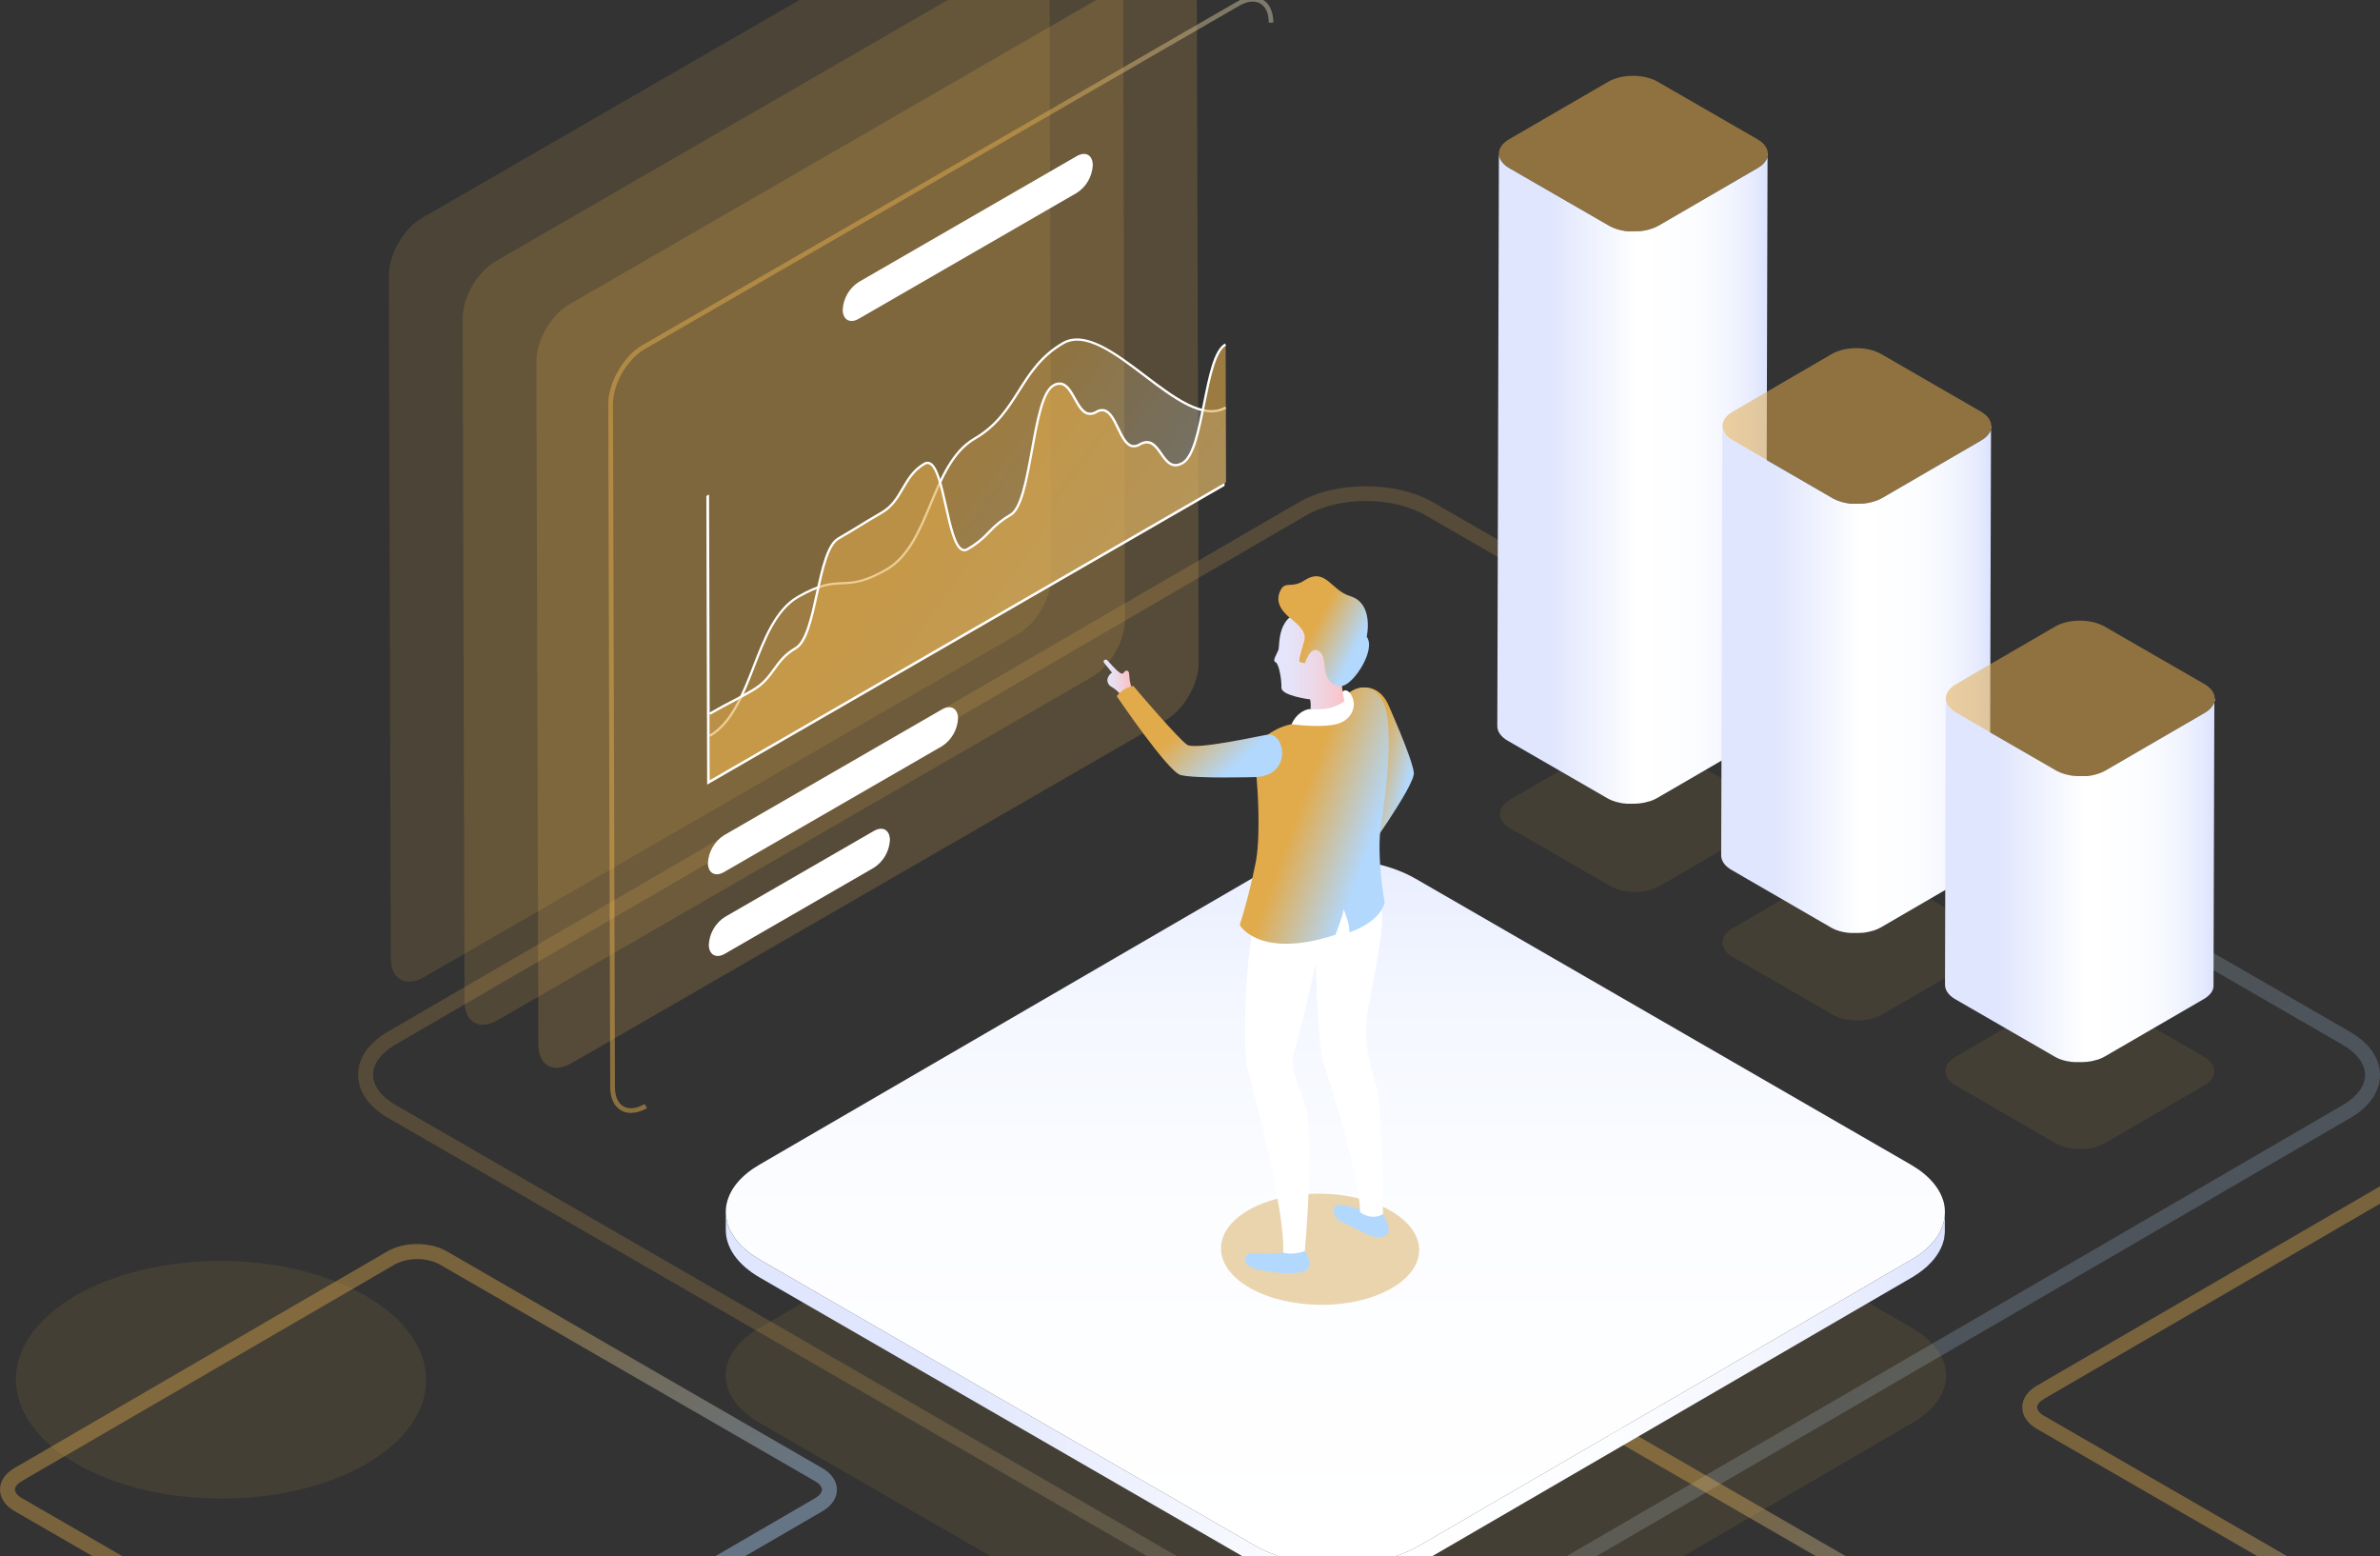 <svg width="459" height="300" viewBox="0 0 459 300" fill="none" xmlns="http://www.w3.org/2000/svg">
<rect x="0" y="0" width="459" height="300" fill="#333333" stroke="none"/>
<g clip-path="url(#clip0_4437_40301)">
<g opacity="0.4">
<path d="M264.667 320.726C259.978 320.726 255.299 319.695 251.711 317.629L74.881 215.559C71.134 213.394 69.067 210.43 69.061 207.217C69.056 204.005 71.095 201.074 74.798 198.92L250.477 96.85C257.592 92.718 269.214 92.712 276.378 96.85L453.181 198.915C456.928 201.08 458.995 204.038 459 207.256C459.006 210.474 456.967 213.405 453.263 215.559L277.585 317.629C274.03 319.695 269.352 320.726 264.667 320.726ZM263.416 96.591C259.256 96.591 255.095 97.505 251.937 99.346L76.248 201.41C73.492 203.025 71.944 205.085 71.944 207.212C71.944 209.339 73.503 211.432 76.325 213.063L253.155 315.133C259.515 318.803 269.82 318.803 276.135 315.133L451.814 213.063C454.57 211.449 456.124 209.388 456.118 207.262C456.113 205.135 454.559 203.036 451.742 201.41L274.912 99.34C271.732 97.505 267.566 96.591 263.416 96.591Z" fill="url(#paint0_linear_4437_40301)" fill-opacity="0.5"/>
</g>
<g opacity="0.4">
<path d="M301.441 393.458C298.906 393.5 296.404 392.891 294.172 391.689L199.519 337.056C197.314 335.778 196.069 333.982 196.069 332.015C196.069 330.048 197.276 328.269 199.475 326.996L293.505 272.357C297.567 269.999 303.943 269.999 308.026 272.357L402.674 326.99C404.879 328.274 406.118 330.065 406.124 332.037C406.13 334.01 404.917 335.778 402.718 337.056L308.688 391.689C306.464 392.892 303.968 393.501 301.441 393.458ZM300.763 273.481C298.743 273.436 296.746 273.909 294.96 274.853L200.924 329.486C199.667 330.213 198.951 331.139 198.951 332.01C198.951 332.88 199.684 333.828 200.962 334.56L295.61 389.193C298.774 391.023 304.097 391.023 307.238 389.193L401.269 334.56C402.525 333.833 403.242 332.908 403.242 332.032C403.242 331.156 402.509 330.219 401.23 329.481L306.582 274.853C304.789 273.909 302.784 273.437 300.758 273.481H300.763Z" fill="url(#paint1_linear_4437_40301)"/>
</g>
<g opacity="0.4">
<path d="M80.965 334.545C78.966 334.579 76.993 334.099 75.233 333.151L2.811 291.35C1.025 290.319 0 288.804 0 287.195C0 285.587 1.008 284.088 2.755 283.063L74.726 241.257C77.928 239.394 82.954 239.394 86.172 241.257L158.595 283.063C160.381 284.093 161.4 285.603 161.406 287.217C161.411 288.832 160.397 290.325 158.65 291.35L86.679 333.151C84.926 334.1 82.958 334.58 80.965 334.545ZM80.458 242.766C78.97 242.734 77.499 243.079 76.181 243.769L4.221 285.553C3.373 286.049 2.882 286.655 2.882 287.206C2.882 287.757 3.384 288.369 4.249 288.859L76.672 330.666C79.003 332.01 82.921 332.01 85.23 330.666L157.185 288.865C158.033 288.369 158.524 287.763 158.524 287.212C158.524 286.661 158.022 286.049 157.151 285.559L84.734 243.752C83.415 243.069 81.944 242.729 80.458 242.766Z" fill="url(#paint2_linear_4437_40301)"/>
</g>
<path opacity="0.1" d="M368.673 255.988C377.49 261.062 377.49 269.293 368.777 274.368L273.887 329.54C265.152 334.615 250.945 334.615 242.15 329.54L146.587 274.39C137.77 269.315 137.77 261.089 146.483 256.01L241.401 200.892C250.141 195.812 264.348 195.812 273.143 200.892L368.673 255.988Z" fill="#E1AB4C"/>
<path d="M375.082 233.642V233.884C375.032 237.157 372.877 240.413 368.579 242.898L273.749 297.993C265.014 303.068 250.813 303.057 242.029 297.993L146.587 242.898C142.179 240.352 139.974 237.008 139.974 233.669C139.975 233.02 140.058 232.374 140.222 231.746C140.9 229.107 142.978 226.567 146.494 224.534L241.323 169.439C250.058 164.37 264.248 164.359 273.044 169.439L368.496 224.534C372.051 226.589 374.172 229.157 374.861 231.823C375.01 232.418 375.085 233.029 375.082 233.642Z" fill="url(#paint3_linear_4437_40301)"/>
<path d="M368.579 242.897L273.749 297.993C265.014 303.067 250.813 303.056 242.029 297.993L146.587 242.897C142.179 240.352 139.974 237.007 139.974 233.668V237.162C139.974 240.511 142.179 243.801 146.587 246.351L242.045 301.447C242.596 301.75 243.148 302.031 243.699 302.301C243.886 302.395 244.084 302.472 244.277 302.56C244.608 302.703 244.939 302.858 245.291 302.995C245.341 302.995 245.412 303.039 245.473 303.067L245.859 303.205C246.3 303.37 246.757 303.524 247.22 303.668C247.374 303.723 247.529 303.772 247.694 303.816L248.014 303.921C248.201 303.971 248.399 304.004 248.565 304.059C249.028 304.174 249.496 304.296 249.959 304.4L250.339 304.489C250.521 304.533 250.708 304.549 250.89 304.588L252.075 304.797C252.24 304.797 252.395 304.858 252.56 304.874C252.725 304.891 252.913 304.907 253.084 304.935C253.458 304.984 253.827 305.023 254.186 305.061L254.737 305.122C254.902 305.122 255.073 305.122 255.238 305.122C255.618 305.122 255.993 305.166 256.373 305.183C256.566 305.183 256.754 305.183 256.952 305.183H257.354C257.768 305.183 258.176 305.183 258.589 305.183C258.793 305.183 259.002 305.183 259.201 305.183C259.399 305.183 259.437 305.183 259.559 305.183C260.066 305.183 260.567 305.128 261.074 305.089C261.284 305.089 261.487 305.089 261.686 305.045L261.972 305.012L262.43 304.962C262.953 304.891 263.471 304.825 263.978 304.736C264.105 304.736 264.237 304.703 264.364 304.676H264.546C264.788 304.621 265.031 304.56 265.268 304.516L266.508 304.252C266.805 304.18 267.097 304.097 267.39 304.009C267.775 303.904 268.161 303.805 268.541 303.684L268.789 303.612C269.247 303.469 269.704 303.304 270.15 303.133C270.213 303.103 270.277 303.077 270.343 303.056C270.834 302.863 271.308 302.659 271.782 302.444L272.234 302.268C272.752 302.029 273.257 301.764 273.749 301.475L368.584 246.379L368.86 246.225C369.262 245.982 369.642 245.723 370.006 245.475L370.183 245.343C370.596 245.046 370.987 244.743 371.34 244.434C371.392 244.385 371.447 244.339 371.505 244.296C371.56 244.236 371.643 244.175 371.698 244.12C371.985 243.856 372.249 243.569 372.508 243.305L372.657 243.134C372.8 242.958 372.96 242.798 373.087 242.622C373.213 242.445 373.296 242.346 373.39 242.208C373.423 242.159 373.467 242.115 373.5 242.065C373.678 241.814 373.842 241.553 373.99 241.283C374.046 241.195 374.084 241.106 374.128 241.024C374.172 240.941 374.189 240.908 374.216 240.858C374.354 240.577 374.481 240.307 374.597 240.004C374.597 239.938 374.635 239.867 374.663 239.801L374.712 239.646C374.81 239.352 374.891 239.052 374.955 238.748V238.566C374.955 238.517 374.955 238.467 374.982 238.407C375.033 238.093 375.064 237.777 375.076 237.459V233.911C375.032 237.156 372.861 240.412 368.579 242.897Z" fill="url(#paint4_linear_4437_40301)"/>
<g opacity="0.4">
<path d="M195.968 -24.128C199.483 -26.155 202.349 -24.53 202.36 -20.486L202.735 111.226C202.735 115.265 199.897 120.19 196.386 122.218L81.762 188.393C78.24 190.426 75.38 188.795 75.369 184.751L75 53.073C75 49.029 77.827 44.108 81.343 42.053L195.968 -24.128Z" fill="#E1AB4C" fill-opacity="0.37"/>
</g>
<g opacity="0.6">
<path d="M210.185 -15.824C213.701 -17.851 216.561 -16.226 216.578 -12.182L216.947 119.53C216.947 123.574 214.115 128.494 210.599 130.521L95.974 196.697C92.458 198.73 89.598 197.099 89.587 193.055L89.212 61.376C89.212 57.332 92.039 52.412 95.561 50.385L210.185 -15.824Z" fill="#E1AB4C" fill-opacity="0.28"/>
</g>
<g opacity="0.8">
<path d="M224.404 -7.516C227.914 -9.571 230.807 -7.918 230.807 -3.879L231.182 127.832C231.182 131.876 228.349 136.797 224.833 138.824L110.209 204.999C106.687 207.033 103.833 205.402 103.822 201.358L103.447 69.679C103.447 65.635 106.274 60.715 109.795 58.687L224.404 -7.516Z" fill="#E1AB4C" fill-opacity="0.25"/>
</g>
<g opacity="0.6">
<path d="M205.022 66.17C213.552 61.244 227.853 83.503 236.384 78.577L236.422 92.957L136.903 150.405V141.866C145.428 136.94 145.384 120.026 153.914 115.1C162.445 110.175 162.456 114.742 170.998 109.816C179.54 104.891 179.485 89.481 188.015 84.555C196.546 79.629 196.491 71.095 205.022 66.17Z" fill="url(#paint5_linear_4437_40301)" fill-opacity="0.5"/>
</g>
<path d="M136.991 142.058L136.765 141.667C140.965 139.248 143.103 133.733 145.175 128.4C147.247 123.066 149.446 117.408 153.777 114.907C158.109 112.405 160.291 112.323 162.418 112.235C164.545 112.146 166.634 112.058 170.85 109.623C175.065 107.188 177.198 102.064 179.27 97.094C181.342 92.125 183.541 86.863 187.873 84.362C192.088 81.926 194.237 78.532 196.31 75.243C198.382 71.954 200.597 68.466 204.912 65.971C209.227 63.475 215.168 67.888 220.838 72.197C226.393 76.411 232.135 80.775 236.268 78.384L236.489 78.775C232.08 81.309 226.233 76.858 220.563 72.549C215.008 68.334 209.265 63.976 205.132 66.362C200.911 68.797 198.762 72.197 196.684 75.486C194.607 78.775 192.402 82.262 188.087 84.753C183.894 87.171 181.75 92.306 179.678 97.27C177.606 102.235 175.407 107.507 171.076 109.987C166.744 112.466 164.562 112.571 162.435 112.664C160.308 112.758 158.219 112.841 154.003 115.276C149.787 117.711 147.666 123.21 145.594 128.543C143.522 133.876 141.323 139.556 136.991 142.058Z" fill="white"/>
<path d="M136.749 95.332L136.903 150.378L236.164 93.078V93.684L136.38 151.276L136.225 95.629L136.749 95.332Z" fill="white"/>
<g opacity="0.6">
<path d="M203.137 74.329C207.281 71.938 207.309 81.789 211.458 79.392C215.608 76.996 215.641 88.053 219.785 85.657C223.929 83.26 223.957 91.612 228.106 89.216C232.256 86.819 232.201 68.786 236.373 66.39L236.45 92.968L136.903 150.416L136.864 137.617C141.014 135.226 141.014 135.474 145.158 133.083C149.302 130.692 149.291 127.37 153.424 124.978C157.557 122.587 157.524 106.246 161.69 103.827C165.856 101.408 165.84 101.271 169.984 98.869C174.128 96.466 174.117 91.816 178.25 89.42C182.383 87.023 182.455 108.262 186.599 105.871C190.743 103.48 190.743 101.645 194.865 99.26C198.987 96.874 198.993 76.726 203.137 74.329Z" fill="#E1AB4C"/>
</g>
<path d="M136.98 137.81L136.754 137.424C138.831 136.223 139.884 135.678 140.909 135.149C141.934 134.62 142.976 134.08 145.042 132.884C147.109 131.689 148.068 130.344 149.115 128.901C150.162 127.457 151.214 126.003 153.33 124.78C155.314 123.634 156.345 118.918 157.342 114.356C158.411 109.485 159.414 104.879 161.575 103.634C163.647 102.438 164.699 101.788 165.719 101.16C166.738 100.532 167.796 99.882 169.868 98.686C171.94 97.491 172.877 95.832 173.924 94.047C174.971 92.262 176.018 90.466 178.146 89.237C178.328 89.117 178.537 89.044 178.754 89.025C178.972 89.006 179.19 89.041 179.391 89.127C180.912 89.794 181.755 93.59 182.653 97.606C183.485 101.336 184.351 105.199 185.662 105.777C185.799 105.832 185.947 105.852 186.093 105.835C186.239 105.819 186.379 105.767 186.5 105.684C188.027 104.81 189.41 103.706 190.6 102.411C191.816 101.087 193.228 99.96 194.788 99.067C196.772 97.921 197.803 92.246 198.8 86.753C199.858 80.907 200.861 75.386 203.027 74.136C203.294 73.954 203.596 73.831 203.914 73.773C204.232 73.715 204.559 73.724 204.873 73.8C206.014 74.108 206.763 75.453 207.491 76.753C208.174 77.97 208.879 79.227 209.838 79.508C210.097 79.564 210.364 79.567 210.624 79.515C210.884 79.464 211.13 79.36 211.348 79.21C211.604 79.04 211.893 78.927 212.196 78.877C212.499 78.828 212.809 78.844 213.106 78.924C214.302 79.287 215.079 80.896 215.828 82.444C216.534 83.91 217.261 85.419 218.275 85.75C218.512 85.808 218.759 85.816 218.999 85.772C219.24 85.728 219.468 85.634 219.669 85.496C221.929 84.196 223.097 85.866 224.128 87.342C225.158 88.819 226.095 90.152 227.985 89.056C229.969 87.91 231 82.769 231.997 77.8C233.061 72.488 234.064 67.475 236.229 66.23L236.45 66.615C234.466 67.761 233.43 72.913 232.432 77.888C231.369 83.188 230.366 88.196 228.206 89.458C225.952 90.758 224.783 89.083 223.747 87.612C222.711 86.141 221.78 84.802 219.89 85.899C219.633 86.067 219.344 86.18 219.042 86.23C218.739 86.281 218.429 86.267 218.132 86.191C216.936 85.822 216.165 84.218 215.415 82.665C214.71 81.204 213.977 79.689 212.968 79.359C212.729 79.301 212.481 79.293 212.239 79.337C211.997 79.381 211.767 79.474 211.563 79.612C211.294 79.793 210.991 79.917 210.673 79.976C210.354 80.034 210.027 80.027 209.711 79.954C208.571 79.64 207.821 78.301 207.094 76.995C206.41 75.778 205.705 74.521 204.746 74.24C204.488 74.186 204.222 74.184 203.963 74.235C203.705 74.286 203.459 74.389 203.242 74.538C201.263 75.678 200.233 81.353 199.235 86.846C198.172 92.692 197.169 98.218 195.003 99.469C193.478 100.338 192.099 101.441 190.914 102.736C189.697 104.058 188.282 105.184 186.72 106.075C186.539 106.195 186.331 106.268 186.114 106.287C185.898 106.306 185.68 106.271 185.48 106.185C183.959 105.518 183.111 101.722 182.218 97.706C181.386 93.976 180.521 90.114 179.209 89.535C179.073 89.48 178.925 89.46 178.779 89.477C178.632 89.493 178.493 89.545 178.371 89.629C176.349 90.797 175.357 92.483 174.31 94.273C173.263 96.064 172.216 97.849 170.089 99.072C167.962 100.295 166.975 100.912 165.956 101.54C164.936 102.168 163.878 102.824 161.795 104.025C159.811 105.171 158.781 109.887 157.783 114.449C156.72 119.325 155.711 123.926 153.556 125.171C151.523 126.344 150.531 127.711 149.478 129.16C148.426 130.609 147.384 132.052 145.268 133.275C143.152 134.499 142.132 135.022 141.113 135.551C140.093 136.08 139.046 136.62 136.98 137.81Z" fill="white"/>
<path d="M181.667 136.775C183.37 135.794 184.758 136.582 184.764 138.538C184.708 139.605 184.4 140.643 183.865 141.568C183.331 142.493 182.585 143.278 181.689 143.86L139.625 168.141C137.922 169.127 136.533 168.334 136.528 166.378C136.584 165.311 136.892 164.273 137.427 163.348C137.961 162.423 138.707 161.637 139.603 161.055L181.667 136.775Z" fill="white"/>
<path d="M207.662 30.098C209.37 29.112 210.748 29.905 210.753 31.861C210.697 32.928 210.39 33.966 209.855 34.891C209.321 35.816 208.575 36.602 207.678 37.183L165.614 61.464C163.911 62.445 162.528 61.657 162.523 59.701C162.579 58.634 162.887 57.596 163.421 56.671C163.956 55.746 164.702 54.96 165.598 54.379L207.662 30.098Z" fill="white"/>
<path d="M168.535 160.207C170.238 159.226 171.621 160.014 171.627 161.97C171.57 163.037 171.262 164.075 170.728 165C170.194 165.925 169.448 166.71 168.552 167.292L139.796 183.892C138.093 184.873 136.705 184.085 136.699 182.129C136.756 181.063 137.063 180.024 137.598 179.099C138.132 178.174 138.878 177.389 139.774 176.807L168.535 160.207Z" fill="white"/>
<path d="M121.66 214.58C121 214.587 120.349 214.418 119.775 214.09C118.431 213.319 117.687 211.726 117.681 209.611L117.307 77.932C117.307 73.756 120.244 68.648 123.881 66.549L238.522 0.346C240.374 -0.723 242.137 -0.882 243.482 -0.106C244.827 0.671 245.57 2.258 245.576 4.374H244.694C244.694 2.594 244.105 1.277 243.041 0.671C241.977 0.065 240.534 0.219 238.974 1.123L124.349 67.299C120.96 69.254 118.21 74.009 118.221 77.899L118.596 209.611C118.596 211.39 119.186 212.707 120.249 213.313C121.313 213.919 122.757 213.765 124.322 212.861L124.774 213.638C123.837 214.22 122.763 214.545 121.66 214.58Z" fill="url(#paint6_linear_4437_40301)" fill-opacity="0.5"/>
<path d="M338.942 26.85C341.598 28.377 341.614 30.861 338.975 32.398L319.88 43.489C317.24 45.021 312.953 45.021 310.302 43.489L291.075 32.393C288.419 30.861 288.407 28.377 291.047 26.845L310.142 15.771C312.776 14.233 317.064 14.233 319.72 15.771L338.942 26.85Z" fill="#E1AB4C" fill-opacity="0.53"/>
<g opacity="0.1">
<path d="M339.156 154.176C341.807 155.702 341.824 158.187 339.189 159.719L320.095 170.815C317.455 172.347 313.162 172.347 310.511 170.815L291.29 159.719C288.633 158.187 288.617 155.702 291.257 154.171L310.351 143.075C312.991 141.543 317.279 141.543 319.929 143.075L339.156 154.176Z" fill="#E1AB4C"/>
</g>
<path d="M340.926 29.841C340.926 29.908 340.926 29.979 340.926 30.051C340.926 30.122 340.898 30.167 340.882 30.227C340.867 30.295 340.846 30.361 340.821 30.426C340.802 30.484 340.78 30.541 340.755 30.596C340.722 30.663 340.694 30.734 340.656 30.806C340.617 30.877 340.595 30.905 340.562 30.954C340.529 31.004 340.463 31.114 340.402 31.191C340.342 31.268 340.331 31.279 340.298 31.329C340.265 31.379 340.11 31.533 340.011 31.638L339.895 31.748L339.691 31.919L339.499 32.067L339.256 32.227C339.168 32.282 339.091 32.343 338.997 32.398L319.902 43.489C319.695 43.609 319.482 43.718 319.263 43.814L319.07 43.897C318.899 43.968 318.717 44.034 318.519 44.095L318.321 44.166L317.973 44.266L317.703 44.337L317.334 44.414L317.075 44.469C316.822 44.514 316.563 44.547 316.304 44.574H316.067L315.609 44.602H315.312H314.942H314.634C314.518 44.602 314.402 44.602 314.287 44.602H313.978L313.636 44.563L313.333 44.525L312.975 44.458L312.694 44.403L312.275 44.299L312.044 44.238C311.797 44.169 311.554 44.086 311.316 43.99L311.217 43.952C310.902 43.827 310.596 43.68 310.302 43.511L291.075 32.414C289.742 31.643 289.075 30.629 289.075 29.621L288.766 140.016C288.766 141.025 289.433 142.038 290.767 142.81L309.994 153.906C310.29 154.074 310.598 154.221 310.914 154.347L310.969 154.374H311.008C311.243 154.47 311.485 154.553 311.735 154.622H311.79L311.967 154.666L312.385 154.771L312.501 154.799L312.666 154.826L313.03 154.887L313.173 154.914H313.328L313.669 154.953C313.723 154.956 313.776 154.956 313.829 154.953H313.978H314.325H314.496H315.301C315.455 154.953 315.604 154.953 315.758 154.92H315.945H316C316.259 154.892 316.513 154.854 316.766 154.81H316.805L317.026 154.766L317.4 154.683L317.665 154.611L318.012 154.512H318.089L318.21 154.468C318.394 154.406 318.578 154.339 318.761 154.27L318.954 154.187C319.175 154.088 319.39 153.978 319.594 153.862L338.688 142.766L338.771 142.716C338.832 142.681 338.891 142.642 338.947 142.6L339.19 142.441L339.383 142.292C339.449 142.231 339.526 142.176 339.587 142.116L339.631 142.083L339.702 142.011C339.804 141.912 339.899 141.807 339.989 141.697L340.05 141.631L340.099 141.565L340.259 141.328C340.279 141.293 340.301 141.26 340.325 141.229C340.323 141.212 340.323 141.195 340.325 141.179C340.364 141.107 340.391 141.036 340.424 140.964C340.445 140.925 340.463 140.884 340.479 140.843V140.799C340.479 140.733 340.518 140.667 340.535 140.6C340.551 140.534 340.568 140.507 340.573 140.463C340.576 140.45 340.576 140.437 340.573 140.424C340.573 140.353 340.573 140.281 340.573 140.209C340.576 140.163 340.576 140.117 340.573 140.072V140.011L340.887 29.599C340.942 29.709 340.931 29.775 340.926 29.841Z" fill="url(#paint7_linear_4437_40301)"/>
<path d="M382.048 79.368C384.698 80.899 384.72 83.384 382.081 84.916L362.98 96.012C360.346 97.544 356.053 97.544 353.402 96.012L334.175 84.916C331.525 83.384 331.514 80.899 334.175 79.368L353.243 68.271C355.882 66.74 360.175 66.74 362.826 68.271L382.048 79.368Z" fill="#E1AB4C" fill-opacity="0.53"/>
<g opacity="0.1">
<path d="M382.048 178.964C384.698 180.49 384.72 182.975 382.081 184.506L362.98 195.608C360.346 197.134 356.053 197.134 353.402 195.608L334.175 184.506C331.525 182.98 331.514 180.49 334.175 178.964L353.243 167.862C355.882 166.33 360.175 166.336 362.826 167.862L382.048 178.964Z" fill="#E1AB4C"/>
</g>
<path d="M384.031 82.359C384.031 82.43 384.031 82.502 384.031 82.573C384.031 82.645 384.004 82.689 383.987 82.744C383.973 82.814 383.952 82.882 383.926 82.948C383.926 83.003 383.882 83.058 383.86 83.113L383.761 83.323L383.668 83.477C383.618 83.554 383.568 83.631 383.508 83.708C383.474 83.757 383.437 83.803 383.397 83.846C383.309 83.956 383.214 84.059 383.111 84.155C383.077 84.194 383.04 84.231 383.001 84.265C382.935 84.325 382.863 84.38 382.791 84.436L382.604 84.59L382.361 84.75L382.102 84.915L363.002 96.011C362.795 96.132 362.582 96.24 362.363 96.336L362.17 96.419C362.001 96.489 361.817 96.555 361.619 96.617C361.553 96.617 361.492 96.667 361.42 96.683C361.306 96.722 361.191 96.755 361.073 96.783L360.809 96.854L360.434 96.937L360.18 96.986C359.927 97.031 359.668 97.069 359.409 97.097H359.166C359.012 97.097 358.863 97.124 358.709 97.13H358.042H357.734H357.386H357.072L356.736 97.091L356.433 97.052L356.075 96.986L355.794 96.931L355.37 96.827L355.138 96.766C354.893 96.696 354.652 96.613 354.416 96.518L354.317 96.48C354.003 96.353 353.697 96.205 353.402 96.039L334.175 84.915C332.841 84.144 332.175 83.135 332.18 82.122L331.943 164.936C331.943 165.944 332.61 166.958 333.944 167.729L353.165 178.853C353.46 179.02 353.766 179.167 354.08 179.294L354.141 179.321H354.179C354.416 179.415 354.659 179.492 354.907 179.569H354.962L355.138 179.613L355.557 179.718H355.667L355.838 179.751L356.202 179.812L356.339 179.839H356.499L356.841 179.878H357.001H357.155H357.497H357.668H358.472L358.935 179.845H359.117H359.172C359.431 179.845 359.69 179.784 359.943 179.74H359.982L360.197 179.696L360.572 179.613L360.842 179.542L361.189 179.443H361.266L361.382 179.399C361.564 179.338 361.74 179.266 361.933 179.195L362.126 179.112C362.342 179.017 362.554 178.91 362.76 178.793L381.86 167.696L381.943 167.647L382.119 167.531L382.361 167.366L382.554 167.217L382.758 167.046L382.802 167.013C382.825 166.986 382.849 166.96 382.874 166.936C382.975 166.839 383.071 166.736 383.16 166.627L383.221 166.561L383.271 166.49C383.326 166.413 383.381 166.335 383.431 166.253C383.451 166.218 383.473 166.185 383.497 166.154C383.495 166.137 383.495 166.12 383.497 166.104C383.535 166.032 383.563 165.961 383.596 165.895C383.617 165.853 383.635 165.811 383.651 165.768V165.729C383.651 165.658 383.69 165.592 383.706 165.525C383.721 165.48 383.734 165.434 383.745 165.388C383.747 165.377 383.747 165.366 383.745 165.355C383.745 165.283 383.745 165.211 383.745 165.14C383.747 165.094 383.747 165.048 383.745 165.002V164.941L383.982 82.127C384.048 82.226 384.037 82.292 384.031 82.359Z" fill="url(#paint8_linear_4437_40301)"/>
<path d="M425.136 131.889C427.792 133.421 427.803 135.906 425.169 137.437L406.069 148.55C403.435 150.082 399.142 150.082 396.485 148.55L377.264 137.454C374.613 135.922 374.597 133.437 377.231 131.906L396.331 120.809C398.965 119.278 403.258 119.278 405.909 120.809L425.136 131.889Z" fill="#E1AB4C" fill-opacity="0.53"/>
<g opacity="0.1">
<path d="M425.048 203.752C427.705 205.283 427.716 207.768 425.082 209.294L405.981 220.396C403.347 221.922 399.054 221.928 396.398 220.396L377.176 209.294C374.525 207.768 374.509 205.278 377.143 203.752L396.227 192.628C398.861 191.102 403.154 191.102 405.805 192.628L425.048 203.752Z" fill="#E1AB4C"/>
</g>
<path d="M427.12 134.882C427.12 134.953 427.12 135.025 427.12 135.097C427.12 135.168 427.12 135.212 427.076 135.268C427.032 135.323 427.043 135.405 427.021 135.471L426.949 135.637C426.922 135.709 426.889 135.779 426.85 135.846C426.85 135.896 426.789 135.945 426.762 136L426.602 136.232C426.568 136.28 426.532 136.326 426.492 136.369C426.402 136.478 426.307 136.581 426.205 136.678C426.167 136.717 426.134 136.755 426.095 136.788C426.056 136.821 425.957 136.904 425.886 136.959C425.814 137.014 425.764 137.064 425.693 137.113L425.45 137.273L425.197 137.438L406.069 148.551C405.862 148.671 405.649 148.78 405.43 148.876L405.237 148.959C405.06 149.03 404.884 149.097 404.686 149.157C404.619 149.157 404.559 149.207 404.493 149.223L404.146 149.322C404.057 149.352 403.967 149.376 403.876 149.394C403.754 149.427 403.628 149.449 403.501 149.477C403.374 149.504 403.335 149.515 403.247 149.526C402.994 149.576 402.735 149.609 402.476 149.636H402.233H401.781H401.484H401.115H400.8H400.459L400.145 149.609L399.809 149.57L399.505 149.532L399.147 149.466L398.866 149.411L398.447 149.306L398.21 149.245C397.961 149.176 397.718 149.093 397.483 148.997L397.389 148.959C397.074 148.831 396.766 148.684 396.469 148.518L377.247 137.422C375.914 136.65 375.247 135.642 375.247 134.628L375.109 189.873C375.109 190.881 375.77 191.895 377.104 192.661L396.331 203.763C396.627 203.931 396.934 204.076 397.252 204.198L397.307 204.231H397.345C397.582 204.319 397.825 204.402 398.073 204.473H398.133L398.304 204.517L398.723 204.617H398.839L399.009 204.65L399.368 204.71L399.511 204.738H399.671L400.007 204.776H400.167H400.321H400.663H401.638L402.096 204.743H402.277H402.338C402.597 204.716 402.85 204.683 403.104 204.639H403.143L403.363 204.589L403.738 204.512L404.002 204.44L404.355 204.341H404.427L404.548 204.297C404.73 204.236 404.906 204.165 405.099 204.093L405.292 204.01C405.512 203.911 405.727 203.807 405.931 203.691L425.009 192.628L425.092 192.584L425.268 192.462L425.511 192.303L425.698 192.154L425.908 191.983L425.952 191.944L426.018 191.873C426.123 191.768 426.222 191.669 426.31 191.564C426.398 191.46 426.354 191.52 426.371 191.493L426.415 191.427C426.475 191.349 426.525 191.267 426.574 191.19C426.598 191.158 426.62 191.125 426.641 191.09V191.041C426.679 190.969 426.707 190.898 426.74 190.826C426.773 190.754 426.778 190.749 426.795 190.705V190.661C426.82 190.596 426.84 190.53 426.856 190.462C426.856 190.413 426.883 190.369 426.894 190.325C426.891 190.312 426.891 190.299 426.894 190.286C426.894 190.214 426.894 190.143 426.894 190.077C426.897 190.029 426.897 189.981 426.894 189.933V189.873L427.054 134.667C427.137 134.777 427.126 134.816 427.12 134.882Z" fill="url(#paint9_linear_4437_40301)"/>
<g clip-path="url(#clip1_4437_40301)">
<path opacity="0.5" d="M241.083 233.158C248.563 229.042 260.658 229.15 268.122 233.405C275.587 237.661 275.539 244.441 268.064 248.561C260.59 252.681 248.49 252.564 241.05 248.313C233.609 244.063 233.614 237.254 241.083 233.158Z" fill="#D9AC5C"/>
<path d="M247.456 241.5C245.773 241.731 244.067 241.76 242.377 241.584C239.379 241.28 239.05 244.179 242.976 244.9C246.901 245.62 251.184 245.835 252.222 244.666C253.26 243.497 251.643 241.21 251.643 241.21L247.456 241.5Z" fill="#B2D8FE"/>
<path d="M266.718 234.093C266.718 234.093 267.915 236.085 267.819 237.366C267.722 238.647 265.487 238.811 263.898 238.091C262.31 237.371 260.228 236.253 258.79 235.659C257.423 235.094 256.52 233.017 257.824 232.386C259.128 231.755 265.245 234.444 266.718 234.093Z" fill="#B2D8FE"/>
<path d="M242.844 172.225C242.844 172.225 241.767 176.991 240.855 184.524C239.85 192.782 239.961 203.907 240.55 206.035C241.671 210.108 247.928 233.447 247.46 241.499C247.46 241.499 249.126 242.112 251.646 241.209C251.646 241.209 253.718 217.889 251.569 212.46C249.42 207.031 248.86 204.861 249.7 202.42C250.54 199.979 253.751 185.885 253.751 185.885C253.751 185.885 254.186 202.326 255.2 204.861C256.214 207.396 262.389 227.648 262.298 233.709C262.298 233.709 264.466 235.439 266.706 234.078C266.706 234.078 266.706 212.914 265.378 209.196C264.21 205.955 263.046 200.699 263.606 196.177C264.166 191.655 266.706 181.4 266.532 176.64C266.423 174.229 265.88 171.856 264.929 169.625L242.844 172.225Z" fill="white"/>
<path d="M262.126 165.016C261.697 165.658 261.409 166.379 261.281 167.134C261.204 168.112 260.151 169.042 258.562 168.177L257.375 170.137C257.375 170.137 257.128 170.604 256.761 170.375C256.394 170.146 256.728 169.622 256.728 169.622C257.132 168.94 257.498 168.238 257.824 167.518C257.867 167.233 258.49 166.232 257.756 166.115C257.022 165.998 257.008 165.442 257.563 165.147C258.118 164.852 259.407 164.319 260.001 163.646C260.001 163.622 261.986 164.74 262.126 165.016Z" fill="url(#paint10_linear_4437_40301)"/>
<path d="M267.638 135.63C267.638 135.63 272.384 146.221 272.674 148.985C272.925 151.426 262.636 165.661 262.636 165.661C261.366 165.345 260.266 164.576 259.555 163.51C260.337 162.219 265.958 152.244 266.605 150.028C267.126 148.232 259.608 137.762 258.966 136.663C257.416 133.956 264.557 129.49 267.638 135.63Z" fill="url(#paint11_linear_4437_40301)"/>
<path d="M239.093 178.361C239.093 178.361 242.835 185.02 257.547 180.231C257.547 180.231 259.107 176.317 259.117 175.321C259.117 175.321 260.445 178.361 260.203 179.763C260.203 179.763 265.838 178.094 267.045 174.082C267.045 174.082 265.389 164.926 266.354 158.851C267.32 152.777 268.952 139.262 266.659 135.175C264.365 131.088 261.309 132.73 259.962 133.74C258.127 135.115 252.531 138.856 248.745 139.697C245.684 140.375 241.338 143.088 241.937 146.59C242.536 150.093 243.197 160.488 242.232 165.978C241.411 170.156 240.363 174.289 239.093 178.361Z" fill="url(#paint12_linear_4437_40301)"/>
<path d="M216.168 134.021C215.71 133.399 215.125 132.874 214.449 132.478C213.541 132.048 213.034 130.757 214.449 129.673L213.001 127.877C213.001 127.877 212.643 127.484 213.001 127.241C213.358 126.998 213.73 127.484 213.73 127.484C214.24 128.086 214.783 128.66 215.357 129.205C215.613 129.355 216.347 130.285 216.747 129.673C217.148 129.06 217.675 129.247 217.752 129.86C217.829 130.472 217.863 131.824 218.293 132.609C218.293 132.619 216.487 133.979 216.168 134.021Z" fill="url(#paint13_linear_4437_40301)"/>
<path d="M242.327 149.818C242.327 149.818 230.416 150.183 227.668 149.42C225.23 148.752 215.37 134.227 215.37 134.227C216.144 133.202 217.289 132.497 218.576 132.254C219.542 133.432 227.016 142.172 228.909 143.575C230.425 144.702 243.235 141.798 244.539 141.634C247.711 141.232 249.358 149.313 242.327 149.818Z" fill="url(#paint14_linear_4437_40301)"/>
<path d="M249.088 139.633C249.088 139.633 255.741 140.535 258.513 139.366C261.284 138.197 261.724 135.237 260.28 133.549C259.57 132.712 258.928 133.334 258.928 133.334C258.928 133.334 254.129 136.65 252.748 136.696C251.367 136.743 249.788 137.949 249.088 139.633Z" fill="white"/>
<path d="M252.747 136.677C252.808 136.067 252.782 135.452 252.67 134.849C252.67 134.849 247.078 134.157 247.132 132.571C247.185 130.986 246.649 127.942 245.992 127.671C245.335 127.399 246.175 126.268 246.538 125.332C246.9 124.397 246.055 118.075 252.303 117.79C258.551 117.504 260.864 120.717 261.047 124.201C261.23 127.685 258.811 131.215 258.811 132.235C258.883 133.222 259.044 134.202 259.294 135.162C259.294 135.162 256.977 137.201 252.747 136.677Z" fill="url(#paint15_linear_4437_40301)"/>
<path d="M251.7 127.853C251.7 127.853 252.545 125.047 253.868 125.332C255.191 125.617 255.379 127.203 255.5 128.774C255.621 130.345 256.582 132.515 258.812 132.253C261.043 131.991 265.447 125.271 263.578 122.76C263.578 122.76 265.055 116.34 260.382 114.932C256.62 113.805 255.659 109.237 251.478 111.958C249.126 113.473 247.919 112.014 247.016 113.707C246.114 115.4 246.35 117.214 249.006 119.319C251.661 121.423 251.777 122.475 251.536 123.527C251.294 124.579 250.512 126.917 250.57 127.385C250.628 127.853 251.7 127.853 251.7 127.853Z" fill="url(#paint16_linear_4437_40301)"/>
</g>
<g opacity="0.1">
<path d="M82.177 266.13C82.212 253.477 64.531 243.171 42.684 243.11C20.838 243.049 3.099 253.257 3.064 265.909C3.029 278.561 20.71 288.867 42.556 288.928C64.403 288.989 82.141 278.782 82.177 266.13Z" fill="#E1AB4C"/>
</g>
<g opacity="0.4">
<path d="M470.965 318.685C468.966 318.72 466.993 318.24 465.233 317.291L392.811 275.49C391.025 274.459 390 272.944 390 271.335C390 269.727 391.008 268.228 392.755 267.203L464.726 225.397C467.928 223.534 472.954 223.534 476.172 225.397L548.595 267.203C550.381 268.234 551.4 269.743 551.406 271.358C551.411 272.972 550.397 274.465 548.65 275.49L476.679 317.291C474.926 318.24 472.958 318.72 470.965 318.685ZM470.458 226.906C468.97 226.875 467.499 227.219 466.181 227.909L394.221 269.694C393.373 270.189 392.882 270.796 392.882 271.346C392.882 271.897 393.384 272.509 394.249 272.999L466.672 314.806C469.003 316.15 472.921 316.15 475.23 314.806L547.185 273.005C548.033 272.509 548.524 271.903 548.524 271.352C548.524 270.801 548.022 270.189 547.151 269.699L474.734 227.893C473.415 227.209 471.943 226.869 470.458 226.906Z" fill="url(#paint17_linear_4437_40301)"/>
</g>
</g>
<defs>
<linearGradient id="paint0_linear_4437_40301" x1="349.708" y1="83.947" x2="454.372" y2="195.95" gradientUnits="userSpaceOnUse">
<stop stop-color="#E1AB4C"/>
<stop offset="0.99" stop-color="#B2D8FE"/>
</linearGradient>
<linearGradient id="paint1_linear_4437_40301" x1="347.249" y1="265.283" x2="403.926" y2="325.637" gradientUnits="userSpaceOnUse">
<stop stop-color="#E1AB4C"/>
<stop offset="0.99" stop-color="#B2D8FE"/>
</linearGradient>
<linearGradient id="paint2_linear_4437_40301" x1="116.167" y1="235.771" x2="159.851" y2="282.155" gradientUnits="userSpaceOnUse">
<stop stop-color="#E1AB4C"/>
<stop offset="0.99" stop-color="#B2D8FE"/>
</linearGradient>
<linearGradient id="paint3_linear_4437_40301" x1="257.52" y1="301.8" x2="257.52" y2="165.631" gradientUnits="userSpaceOnUse">
<stop stop-color="white"/>
<stop offset="0.5" stop-color="#FCFDFF"/>
<stop offset="0.8" stop-color="#F4F7FF"/>
<stop offset="1" stop-color="#E9EEFF"/>
</linearGradient>
<linearGradient id="paint4_linear_4437_40301" x1="133.642" y1="269.459" x2="375.082" y2="269.459" gradientUnits="userSpaceOnUse">
<stop offset="0.2" stop-color="#E0E6FD"/>
<stop offset="0.52" stop-color="white"/>
<stop offset="0.73" stop-color="#FCFDFF"/>
<stop offset="0.85" stop-color="#F4F6FE"/>
<stop offset="0.95" stop-color="#E6EBFE"/>
<stop offset="1" stop-color="#DBE2FD"/>
</linearGradient>
<linearGradient id="paint5_linear_4437_40301" x1="208.529" y1="61.785" x2="245.92" y2="89.07" gradientUnits="userSpaceOnUse">
<stop stop-color="#E1AB4C"/>
<stop offset="0.99" stop-color="#B2D8FE"/>
</linearGradient>
<linearGradient id="paint6_linear_4437_40301" x1="209.624" y1="-9.882" x2="274.53" y2="14.219" gradientUnits="userSpaceOnUse">
<stop stop-color="#E1AB4C"/>
<stop offset="0.99" stop-color="#B2D8FE"/>
</linearGradient>
<linearGradient id="paint7_linear_4437_40301" x1="288.761" y1="92.326" x2="340.942" y2="92.326" gradientUnits="userSpaceOnUse">
<stop offset="0.2" stop-color="#E0E6FD"/>
<stop offset="0.52" stop-color="white"/>
<stop offset="0.73" stop-color="#FCFDFF"/>
<stop offset="0.85" stop-color="#F4F6FE"/>
<stop offset="0.95" stop-color="#E6EBFE"/>
<stop offset="1" stop-color="#DBE2FD"/>
</linearGradient>
<linearGradient id="paint8_linear_4437_40301" x1="331.943" y1="131.047" x2="384.048" y2="131.047" gradientUnits="userSpaceOnUse">
<stop offset="0.2" stop-color="#E0E6FD"/>
<stop offset="0.52" stop-color="white"/>
<stop offset="0.73" stop-color="#FCFDFF"/>
<stop offset="0.85" stop-color="#F4F6FE"/>
<stop offset="0.95" stop-color="#E6EBFE"/>
<stop offset="1" stop-color="#DBE2FD"/>
</linearGradient>
<linearGradient id="paint9_linear_4437_40301" x1="375.109" y1="169.768" x2="427.137" y2="169.768" gradientUnits="userSpaceOnUse">
<stop offset="0.2" stop-color="#E0E6FD"/>
<stop offset="0.52" stop-color="white"/>
<stop offset="0.73" stop-color="#FCFDFF"/>
<stop offset="0.85" stop-color="#F4F6FE"/>
<stop offset="0.95" stop-color="#E6EBFE"/>
<stop offset="1" stop-color="#DBE2FD"/>
</linearGradient>
<linearGradient id="paint10_linear_4437_40301" x1="256.592" y1="167.027" x2="262.126" y2="167.027" gradientUnits="userSpaceOnUse">
<stop stop-color="#E3E7FF"/>
<stop offset="0.21" stop-color="#E6E3F8"/>
<stop offset="0.52" stop-color="#EDD7E6"/>
<stop offset="0.88" stop-color="#FAC3C7"/>
<stop offset="1" stop-color="#FFBBBB"/>
</linearGradient>
<linearGradient id="paint11_linear_4437_40301" x1="268.774" y1="131.114" x2="276.28" y2="133.08" gradientUnits="userSpaceOnUse">
<stop stop-color="#E1AB4C"/>
<stop offset="0.99" stop-color="#B2D8FE"/>
</linearGradient>
<linearGradient id="paint12_linear_4437_40301" x1="259.772" y1="130.411" x2="274.397" y2="135.708" gradientUnits="userSpaceOnUse">
<stop stop-color="#E1AB4C"/>
<stop offset="0.99" stop-color="#B2D8FE"/>
</linearGradient>
<linearGradient id="paint13_linear_4437_40301" x1="212.851" y1="130.566" x2="218.293" y2="130.566" gradientUnits="userSpaceOnUse">
<stop stop-color="#E3E7FF"/>
<stop offset="0.21" stop-color="#E6E3F8"/>
<stop offset="0.52" stop-color="#EDD7E6"/>
<stop offset="0.88" stop-color="#FAC3C7"/>
<stop offset="1" stop-color="#FFBBBB"/>
</linearGradient>
<linearGradient id="paint14_linear_4437_40301" x1="238.323" y1="131.492" x2="246.425" y2="140.609" gradientUnits="userSpaceOnUse">
<stop stop-color="#E1AB4C"/>
<stop offset="0.99" stop-color="#B2D8FE"/>
</linearGradient>
<linearGradient id="paint15_linear_4437_40301" x1="245.746" y1="127.259" x2="261.057" y2="127.259" gradientUnits="userSpaceOnUse">
<stop stop-color="#E3E7FF"/>
<stop offset="0.21" stop-color="#E6E3F8"/>
<stop offset="0.52" stop-color="#EDD7E6"/>
<stop offset="0.88" stop-color="#FAC3C7"/>
<stop offset="1" stop-color="#FFBBBB"/>
</linearGradient>
<linearGradient id="paint16_linear_4437_40301" x1="259.127" y1="110.192" x2="267.088" y2="114.289" gradientUnits="userSpaceOnUse">
<stop stop-color="#E1AB4C"/>
<stop offset="0.99" stop-color="#B2D8FE"/>
</linearGradient>
<linearGradient id="paint17_linear_4437_40301" x1="506.167" y1="219.911" x2="549.851" y2="266.295" gradientUnits="userSpaceOnUse">
<stop stop-color="#E1AB4C"/>
<stop offset="0.99" stop-color="#B2D8FE"/>
</linearGradient>
<clipPath id="clip0_4437_40301">
<rect width="459" height="418.457" fill="white" transform="translate(0 -25)"/>
</clipPath>
<clipPath id="clip1_4437_40301">
<rect width="60.814" height="140.451" fill="white" transform="translate(212.848 111.107)"/>
</clipPath>
</defs>
</svg>
